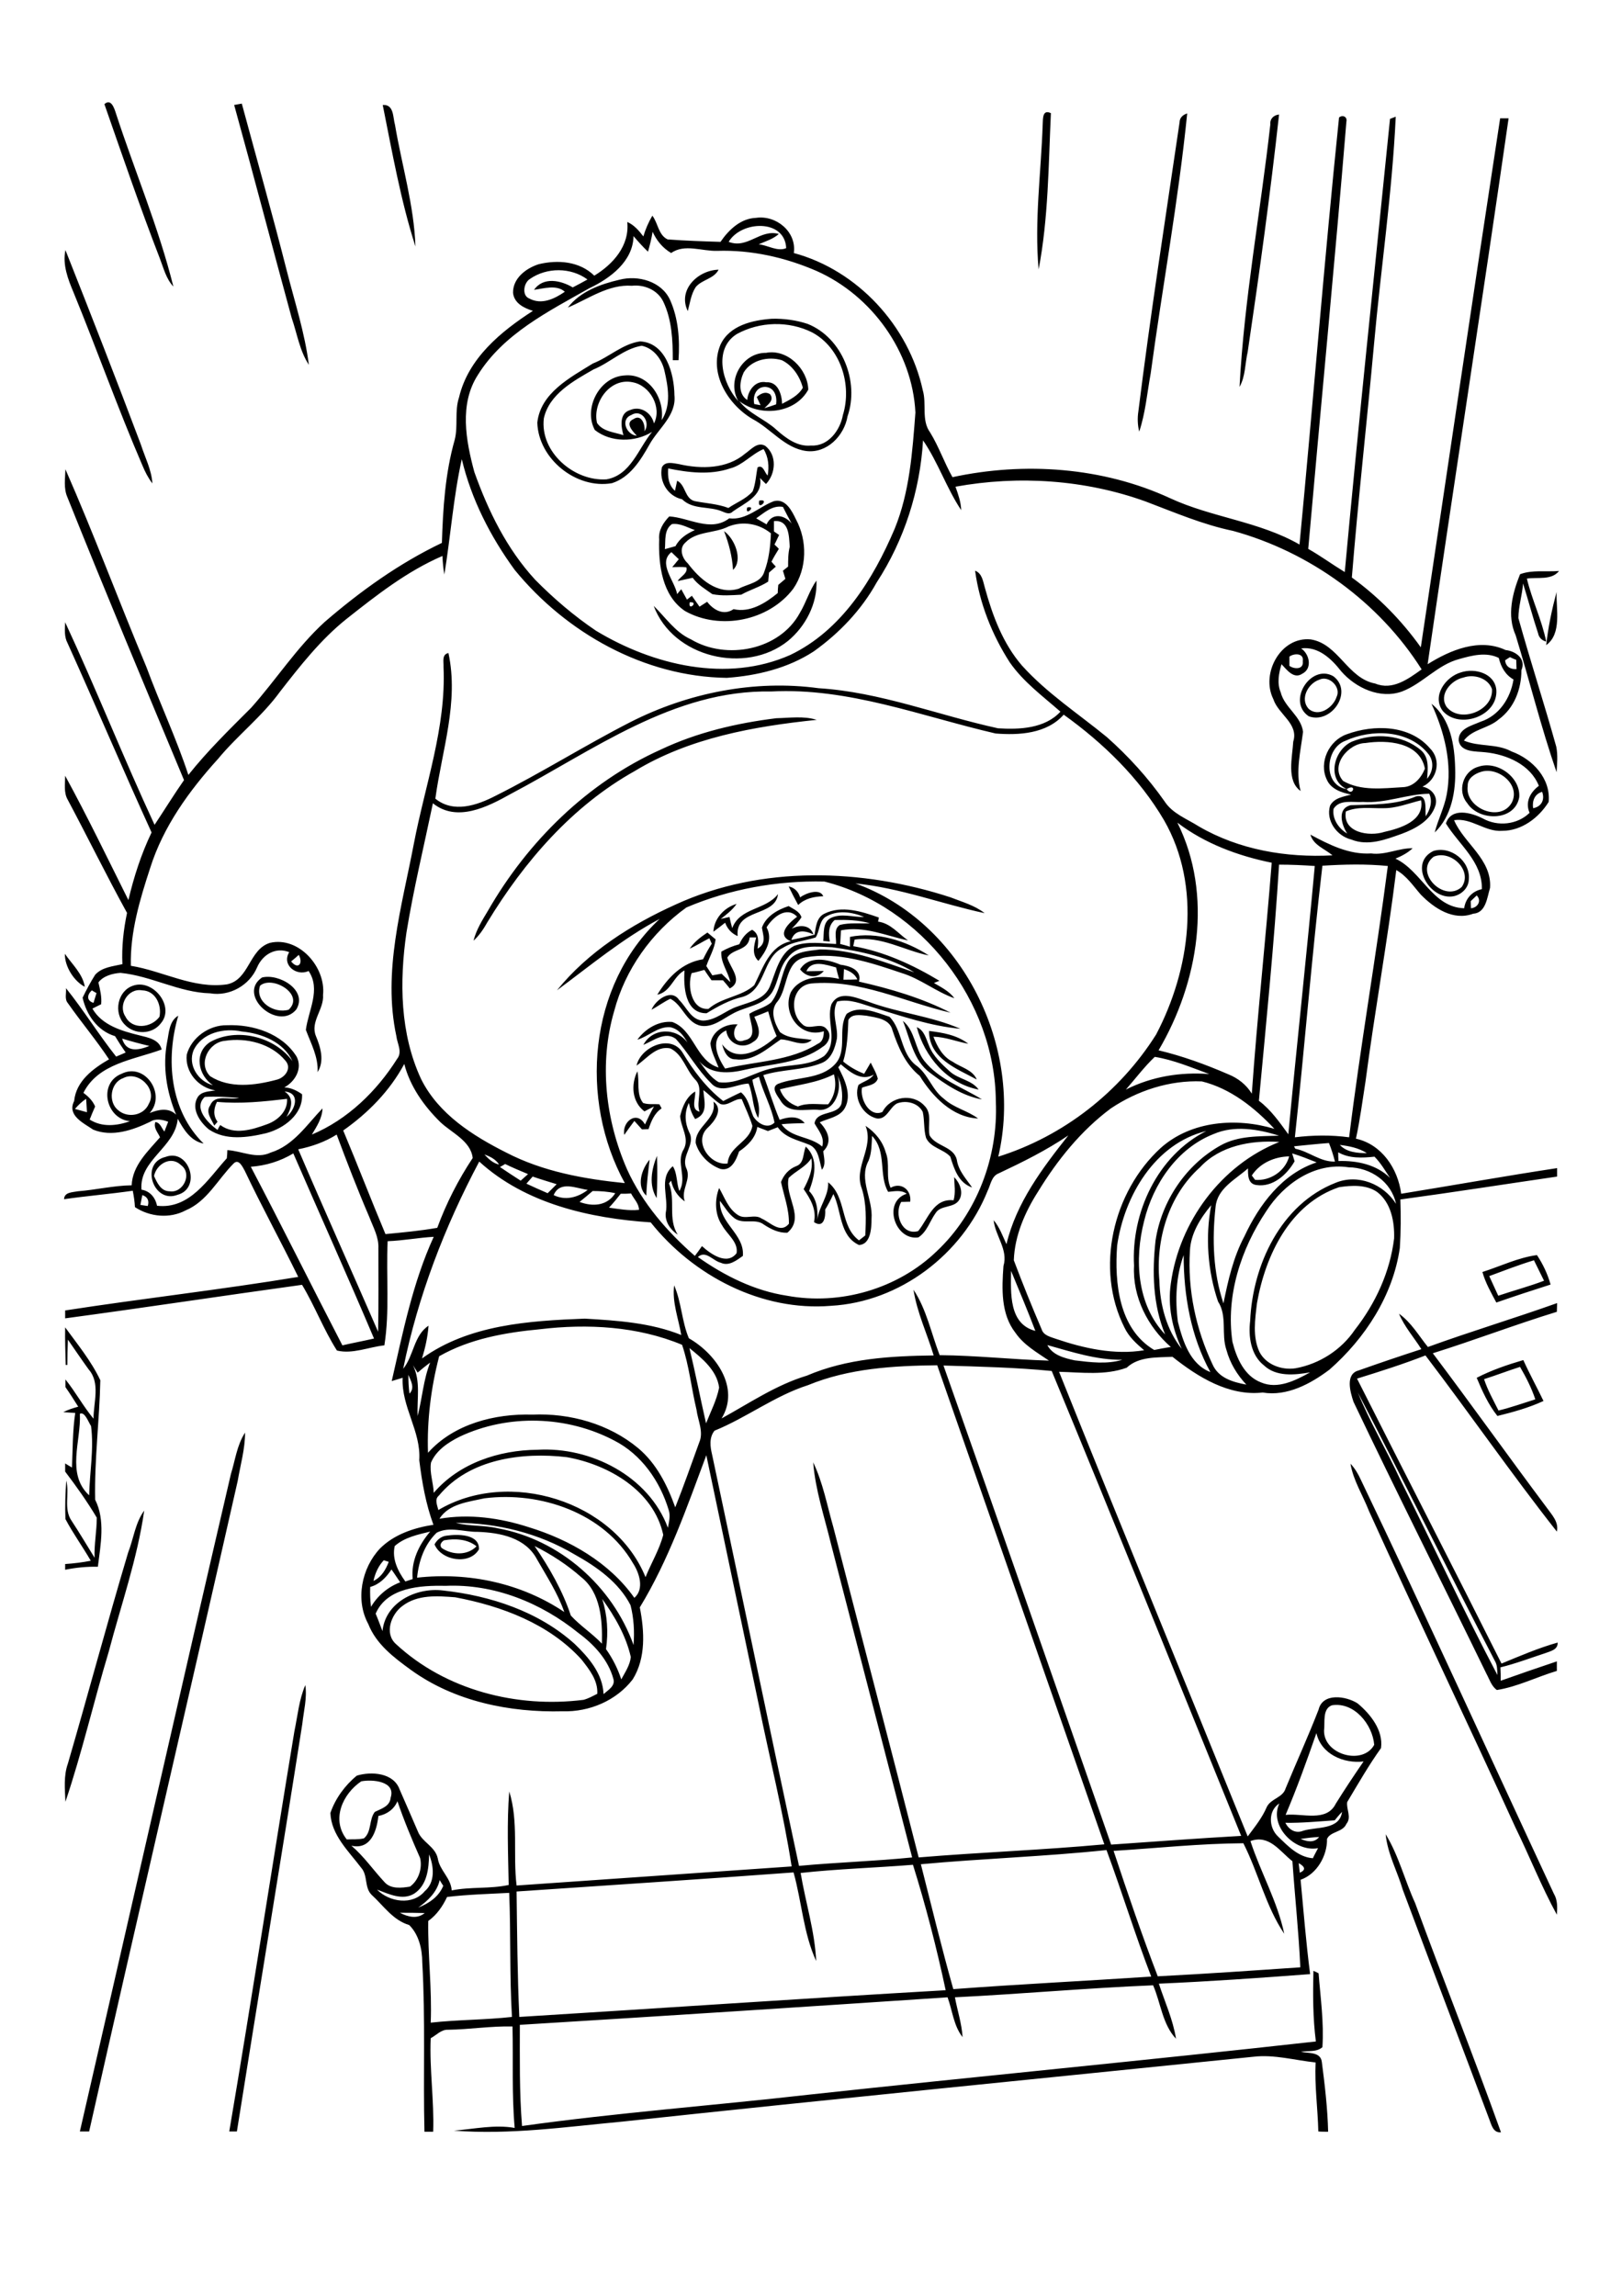 <?xml version="1.0" encoding="utf-8"?>
<!-- Generator: Adobe Illustrator 21.0.2, SVG Export Plug-In . SVG Version: 6.00 Build 0)  -->
<svg version="1.2" baseProfile="tiny" id="Layer_1" xmlns="http://www.w3.org/2000/svg" xmlns:xlink="http://www.w3.org/1999/xlink"
	 x="0px" y="0px" viewBox="0 0 595 842" overflow="scroll" xml:space="preserve">
<g>
	<path d="M508.3,672.7c4.8,7.8,7,16.9,10.8,25.2c10.3,28.1,21.4,55.9,31.5,84.1c-2.9,0.3-3.5-2.8-4.3-4.8
		c-10.5-28-21.2-56-31.7-84.1C512.6,686.3,509,679.9,508.3,672.7 M108,634.9c1.2-5.7,1.7-11.6,4-16.9c0.7,4.8-0.6,9.5-1.1,14.2
		c-7.8,49.8-16.1,99.6-24,149.5c-0.7,0-2.1,0-2.8,0C92.4,732.8,99.9,683.8,108,634.9 M162.9,564.9c-1,0.6-1.8,1.7-0.9,2.8
		c3.8,2.6,9.4,2.9,12.8-0.6C171.5,564.4,166.9,564.2,162.9,564.9 M163.8,563.2c4-0.6,12.1-0.7,11.9,5c-3.4,5.9-13.8,4.2-16.3-1.8
		C160.3,564.7,161.9,563.4,163.8,563.2 M47,569.4c2-5.1,2.6-10.9,5.9-15.4c-2.5,17.6-8.5,34.6-13,51.7c-5.5,18.3-9.8,37-15.9,55.1
		c-0.2-4.7-0.7-9.5,0.9-14C32.4,621.1,39.3,595.2,47,569.4 M495.4,536.8c1.6,1.7,2.8,3.7,3.8,5.9c24.1,50.3,47.2,101.2,70.8,151.8
		c1.4,2.3,1.3,5.1,1.1,7.7c-5.7-10.4-10-21.4-15.2-32c-17.7-38.8-36.1-77.2-53.7-116C499.9,548.3,496.4,542.9,495.4,536.8
		 M84.7,540.6c1.6-5.1,2.2-10.6,5.2-15.2c0,6-1.7,11.8-2.7,17.7c-18,79.6-36.6,159-54.5,238.6c-1.1,0-2.3,0-3.4,0
		C47.8,701.3,66,620.9,84.7,540.6 M544.4,505.8c1.3,4,3.4,7.7,5.3,11.5c4.6-1.1,9-2.7,13.5-4.1c-1.4-4.2-3.4-8.1-5.6-11.9
		C553.2,502.7,548.8,504.4,544.4,505.8 M541.7,505.3c5.4-2.8,11.3-4.8,17.1-6.5c2.3,5.1,5,10,7.4,15c-5.4,2.5-11.2,4.1-16.9,5.5
		C546,515.2,543.7,510.1,541.7,505.3 M29.3,518.5c0.5,10-5.1,22,3.4,29.9c0.2-8.5,1.8-17,0.7-25.4C32.4,521.5,31.1,517.6,29.3,518.5
		 M23.9,486.8c4.6,6.3,9.6,12.4,12.9,19.4c-0.3,14.6-2.2,29.2-1.9,43.8c3.8,7.5,2,16.5,1,24.6c-4-0.1-8.1,0.3-12,1.1
		c0-0.5,0-1.6,0-2.1c3.1-0.2,6.3-0.6,9.4-1.2c-3-5.2-6.5-10-9.3-15.3c-0.2-4.7,0-9.5,0.3-14.1c1.3,4.8-1.1,10.4,2,14.8
		c2.9,4.4,5.6,9,8.4,13.5c-0.2-4.9,0.8-9.8,0.8-14.7c-3.5-5.9-7.5-11.5-11.6-16.9c0-0.8,0-2.3,0-3c0.8,0.5,1.6,1,2.5,1.5
		c0.3-6.7,0.2-13.4,1.2-20c-1.5-0.1-2.9-0.2-4.4-0.3c1.8-0.9,3.6-1.5,5.5-2c-1.5-2.4-3.1-4.9-4.7-7.2c0-0.7,0-2.1,0-2.8
		c3.7,4.6,6.5,9.8,10.3,14.4c0-6,2.6-13.1-1.8-18.1c-2.6-3.6-5.1-7.3-7.6-10.9c-0.1,3.1-0.2,6.2-0.2,9.3l-0.6,0
		C24,495.9,23.8,491.4,23.9,486.8 M498.1,510.7c4.5,11,10.6,21.2,15.6,32c11.9,23.8,23.2,48,35.6,71.6c-0.1-1.8,0-3.6-0.9-5.1
		C531.4,576.5,515.1,543.4,498.1,510.7 M523.8,494c15.7-5.7,31.7-10.5,47.4-16.1c0,1.1-0.1,2.2-0.1,3.2
		c-15.3,4.7-30.2,10.4-45.5,15.2c14.1,18.7,27.7,37.8,41.7,56.5c1.9,2.7,4.6,5.3,3.8,8.9c-16.6-21.1-31.9-43.2-48.2-64.6
		c-8.2,3.2-16.7,5.9-25.1,8.5c17.6,34.9,35.5,69.6,53,104.5c6.8-2.8,13.5-5.7,20.6-7.7c0.1,2.6-2.5,3.1-4.3,3.8
		c-5.5,1.8-11,3.9-16.7,5.3c0.1,1.6,0.1,3.3,0.1,4.9c6.8-2.4,13.7-4.8,20.6-7.1c0,1.2,0,2.3,0,3.5c-7.4,2.2-14.4,5.8-22,7
		c-2-1.4-2.7-3.9-3.8-5.9c-16.2-33.3-32.9-66.4-48.8-99.8c-1.2-3.6-3.1-10.2,1.9-11.5c7.6-2.7,15.3-5.3,23-7.8
		c-2.7-4.3-6.2-8.2-8.2-13C517.7,485,520.4,489.8,523.8,494 M546.3,468c1.1,2.4,2.2,4.8,3.3,7.2c5.6-1.9,11.3-3.4,16.8-5.5
		c-1.2-2.5-2.5-5-3.7-7.5C557.1,463.9,551.7,466,546.3,468 M543.8,466.5c6.6-2.1,13.1-5.3,20-6.2c2.2,3.3,3.9,6.9,5,10.8
		c-6.6,2.1-13.3,4.3-19.9,6.6C547,474.1,544.9,470.5,543.8,466.5 M237.1,438.5c-3.8-3.5-1.7-9.8,1.2-13.2
		C237.8,429.6,237.2,434,237.1,438.5 M240.9,439.4c-3-4.7-1.9-10.6,0.1-15.5C241.2,429.1,241.1,434.3,240.9,439.4 M56.5,431.3
		c1.1,2.4,2.5,5.6,5.7,5.6c5,0.8,8.5-6.5,4.2-9.6C62.7,423.7,57.4,426.9,56.5,431.3 M60.7,424.3c8.7-3.3,13.4,11.5,4.4,13.9
		C56.3,441.6,51.2,426.6,60.7,424.3 M236.4,407.6c-4.6-3.5-5-9.8-2.6-14.7c0.9,3.8-0.5,8.3,2.1,11.6c1.9,0.7,4,0.3,6,0.5
		c0.2,0.4,0.6,1.1,0.8,1.5c-2.7,1.8-3.8,4.7-4.8,7.6c-0.6,0-1.8,0.1-2.4,0.1c-0.9-1-1.9-2.1-2.8-3.1c-1.3,1.7-2.5,3.4-3.7,5.1
		c-0.9-4.9,4.7-9.1,7.6-3.8c1-2.2,2.1-4.5,3.3-6.6C238.7,406.4,237.5,407,236.4,407.6 M340.8,378.1c5,0.6,10.3,1.5,14.4,4.7
		c-4.3-0.8-8.4-2.5-12.8-2.6c1.4,3.6,3.4,7.4,7.1,9.2c3,2.1,7.3,2.9,8.8,6.5C350.9,391.9,340.8,388.2,340.8,378.1 M336.3,376.7
		c2.8,1.2,3.4,4.3,4.5,6.8c1.5,3.9,4.7,6.8,7.8,9.6c3.1,2.7,7.9,3,10.4,6.5C347.5,397.4,339.2,387.6,336.3,376.7 M75.1,402.3
		c-4.3,4.1,1.2,9.6,4.7,12.1c0.2-0.5,0.7-1.4,1-1.8c5.2,3.8,11.7,1.7,17.2-0.3c3.9-1.4,7.6-4.8,7.3-9.3c-8.5,1-17.1,1.9-25.7,1.1
		c-1.2,2.4-1.5,5,0.2,7.3c-0.4,0.5-0.8,0.9-1.2,1.4c-1-2.3-3.3-4.9-1.5-7.4c1.7-4.3,7.1-1.8,10.6-2.8
		C83.4,402.4,79.2,402,75.1,402.3 M104.4,400.3c3.6,2.4,2.6,6,0.7,9.3C108.4,406.9,110.3,400.8,104.4,400.3 M82.6,381.7
		c-6.1,0.5-10.1,8.4-5.5,13c7.2,4.6,16.4,3.4,24.3,1.3c3.1-0.7,5.8-4.2,3.3-7C99.5,382.7,90.4,380.5,82.6,381.7 M71,385.2
		c-2.2,5.4,1.7,11.4,7.1,12.8c-5.4-3.6-7.1-11.8-1.1-15.8c9.7-5.5,23.8-2.1,30.3,7C104,382.1,96,379,88.7,378.3
		C82.2,376.9,74.1,378.7,71,385.2 M68.5,386.8c1.7-6.3,8.2-10.9,14.7-10.8c9.6-0.4,20.3,3,25.6,11.5c2.3,4.4-0.6,9.2-4.5,11.3
		c2.4,0.1,4.5,1.1,6.5,2.5c0.4,7.4-6.7,12.6-13.2,14.3c-6.8,1.6-14.8,2.8-21-1.4c-3.3-2.7-6.6-7.6-4.1-11.8c1.4-2.2,4.3-2.1,6.5-2.5
		C72.7,398.9,67.8,393.1,68.5,386.8 M331.2,374.4c4.5,3.6,4.4,10.2,7.8,14.6c5.4,6.9,14,9.7,21.2,14.2c-7.2-1.3-13.4-5.5-19.1-9.8
		C335,388.9,333.9,381,331.2,374.4 M46,372.8c2.5,5,9.5,4.2,12.5,0.1c0.9-4.4-1.5-9.6-6.4-9.7C47,362.3,43.2,368.6,46,372.8
		 M48.8,361.5c7.3-2.6,15.5,7.6,10.2,13.8c-3.2,4.2-9.7,4.2-13.2,0.5C41.5,371.5,43.1,363.4,48.8,361.5 M95.4,361.5
		c-2,5.9,5.2,10.4,10.5,8.8C111.9,364.7,99.9,357.6,95.4,361.5 M96.1,358.5c6.2-1.6,16.9,4.6,12.6,11.7
		C102,378.4,86.8,364.9,96.1,358.5 M23.8,349.8c2.6,3.8,6.6,7.4,7.3,12.1C27.2,359.9,23.7,354.5,23.8,349.8 M286.1,399.5
		c1.1,3.1,3.5,5.3,6.6,6.3c3.5-1.5,7.4-0.7,11.1-0.8c2.5-3.2,3.2-7.1,2.1-11C299.7,397.2,292.7,397.8,286.1,399.5 M309.6,355.4
		c-0.1,1.3-0.1,2.6-0.2,3.9c1.7,0,3.4,0,5.1-0.1C313.6,357.1,311.6,356.1,309.6,355.4 M281.2,340.1c2.4,4.4-0.2,8.8-3,12.3
		c-2.5-2.3-1.6-5.7-0.8-8.6c-0.6,0-1.8,0-2.4,0c-0.5,5-6.3,4-8.2,7.4c1,3.7,6.1,8.6,0.9,11.3c-0.8-1-1.6-2-2.5-3c-1.4,0-2.8,0-4.2,0
		c-0.9-1.3-1.8-2.5-2.6-3.8c-1.6,0.4-3.1,0.9-4.7,1.2c-1.6,4.7-0.1,13.6,6.2,13.1c4.9-4.3,12.1-4.4,16.8-8.7
		c3.2-6.3,5.5-14.4,13.4-16.1c-5.6-2.3-0.5-6.9,2.3-9C288.5,332.1,283.4,336.5,281.2,340.1 M279.5,340.2c1.5-4.2,5.8-6.6,9.8-7.9
		c1.7,1.1,4,1.9,4.7,4.1c-1,1.6-2.3,2.9-3.6,4.2c2.9-1.5,6.8-1.5,8,2.1c-3.1-1.5-6.8-2-8.1,2c2.9-0.6,5.7-1.2,8.5-1.9
		c0.5-2.8,0.7-6.3,3.6-7.7c6.4-3.2,13.7-0.8,20,1.4c-0.1,0.4-0.2,1.2-0.3,1.5c4.6,0.6,7.4,4.4,11,6.9c-8.1-1.7-16.1-5.4-24.6-3.7
		c-0.1,1.7-0.2,3.3-0.3,5c1.2,0.3,2.4,0.6,3.6,1c0-1.2,0-2.4,0-3.6c9.8-2,20.6,1.4,28.9,6.8c-9-1.8-17.5-7.2-27.2-5.8
		c-0.2,0.8-0.3,1.6-0.5,2.4c11.3,2,21.8,6.8,31.6,12.7c-0.5,0.2-1.5,0.6-2,0.8c2.7,1.6,5.6,3,7.5,5.6c-6.8-2.4-12.5-7.2-19.5-9.3
		c-11.2-3.8-23.2-7.8-35.1-5.7c-7.7,1.3-6.3,11.2-10.3,16.2c-2.9,3.3-1.1,7.9,0.9,11.2c3.3,2.6,7.8,2.2,11.7,2.9
		c-3.3,2.9-7.6-0.2-11.4-0.2c-5,3.4-10.1,8.2-16.6,7.3c-3,0.1-4.3-3.1-4.9-5.5c5.5,7.5,14.7,1.8,20-3c-1.3-2.9-2.3-6-3.1-9.1
		c-1.7,0.7-3.4,1.4-5.1,2c1.3,2.9,3.2,7.2-0.4,9.2c-3.9,3-9.3,0.7-9.9-4.2c-6.3,2.9-3.3,9.7-0.4,14c11.3-2.7,23.8-2.7,34-9.1
		c1.9-0.8,2.2-2.8,2.2-4.6c-8.6,2.8-15.4-6.6-12.1-14.3c3.4-6,11.7-6.3,17.7-4.9c-0.4-1.4-0.8-2.8-1.1-4.2c-3.5-0.9-9-3-10.9,1.4
		c2.1,0,4.3-0.1,6.4-0.1c-2.5,3-6.5,2.3-8.7-0.6c3.2-5.2,10.1-3.7,14.8-1.7c3.3,0.4,8,1.9,6.8,6.2c11.5,2.6,23.1,6,33.6,11.4
		c-16.9-3.9-33.4-12.4-51.2-10.7c-7.2,0.9-8,10.8-3.2,14.9c2.4,2.6,6.8-1.1,9,1.9c2,2,0.6,5.2-1.5,6.4c-8.2,6.1-18.8,6.2-28.4,8.4
		c-5.8,1.4-12.6,1.9-16.9-3.1c2.1,2.8,4.1,6,7.2,7.7c7.1,0.9,13-3.8,19.6-5.1c6.3-1.5,13.5-0.7,19-4.5c5.5-5.2,0.6-12.9,2.7-19
		c2.9-5.4,9.2-2.3,13.6-0.9c11,4.1,22.9,5.2,33.7,9.9c-10.9-1-21.4-4.6-31.9-7.8c-4.3-1.3-8.7-3.3-13.3-2.2c-2.3,4.4,0.4,9-0.1,13.6
		c-0.7,3.5-2,7.6-5.7,9c-6.8,2.7-14.4,2.2-21.3,4.4c2.1,5.4,3.7,11,6,16.4c3.1-1.1,6.8-1.7,9.2,1.2c-2.8,0.1-5.7,0.1-8.5,0.4
		c3.4,5.1,10.5,4.3,14.9,8.2c1-3.4-1.3-5.8-2.8-8.5c0.7-4.9,8.5-2.7,9.9-7.3c0.6-3.5,0-7.1-1.5-10.3c1.9,5.1-0.9,13.5-7.3,12.6
		c-4.7-0.3-10.7,1.6-13.6-3.4c-1.1-1.7-3.7-4.8-0.9-6.1c6.8-2.7,15.6-1.5,20.9-7.2c4.8-5.1,0.8-12.9,4.3-18.5
		c4.7-3.3,10.8-0.5,15.7,1.1c4.8,4.9,4,13.2,9.6,17.7c4.6,3.2,5.9,9.1,10.4,12.4c3.6,3.3,8.6,4.3,12.5,7.2
		c-9.4-0.4-16.7-8-21.4-15.6c-5.3-4.3-7.9-10.5-10-16.7c-1-4.3-6-4.7-9.6-5.4c-2.2-0.2-5.4-0.8-6.6,1.6c-0.2,5.1-0.4,10.3-1.9,15.2
		c2.3,1.9,4.9,3.4,7.7,4.5c0.8-1.4,1.6-2.7,2.4-4.1c0.9,1.9,2.1,3.8,2.6,5.9c-0.8,2.4-3.8,2.5-5.8,3.3c-0.8,4.2,2.8,11,7.5,8.9
		c2.9-5.7,11.1-7,15.4-2.3c3,2.9,1.1,7.3,1.9,10.9c2.3,4.1,8.9,4,10,9c0.6,4,3.4,6.9,5.6,10.1c-5-1.7-6.6-6.8-8-11.3
		c-2.5-2.8-7.2-3.2-8.9-6.9c-0.9-3.1-0.5-6.3-1.2-9.5c-1.7-3.4-6.2-4.4-9.5-3.1c-2.7,1.5-3.7,5.9-7.3,5.5c-5.2-1.2-8.6-7.3-6.8-12.3
		c1.8-1.3,4.3-1.8,5.6-3.8c-4.5,2.6-8.7-0.9-12.1-3.8c-0.3,0.4-0.6,0.8-0.9,1.1c2.3,4.4,5.1,10.1,2.4,15c-1.9,3.3-6,3.7-9.2,5.2
		c3,3.1,4.8,7.2,1.3,10.6c0.2,2.3,1.1,4.8-0.5,6.8c-1-3.2-1.1-7.7-4.7-9.2c-4.1-1.7-8.8-2.5-11.5-6.4c-1.2,0.5-2.4,0.9-3.6,1.4
		c-1.3-0.5-2.6-1-3.9-1.5c-0.6,4-3.5,6.8-6.7,9c-1,3-2.8,7.3-6.8,6.4c-4.2-1.5-7.9-5.2-9.1-9.5c-0.3-6.2,7.9-8.6,6.5-15.2
		c3.9,2.8,0.3,7.4-2.2,9.7c-5.2,5,1,13.9,7.4,13c0.5-6.4,8.1-7.8,9.1-13.8c-1-3.3-2.6-6.6-3.9-9.8c-2.6-0.4-5,2.7-7.8,1.8
		c-2.3-1.4-4.1-3.5-6.3-5.1c0.3,4,1.9,8.7-3,10.6c-1.2-1.8-1.9-3.8-2.3-5.9c-1.7,3.4-1.5,7.3,0.1,10.7c2.5,4.5-3,8.5-1.1,13.1
		c2.1,4.2-2.1,8-0.5,12.3c-2.6-1.8-4.4-4.5-5-7.6c-0.2,0.2-0.6,0.7-0.8,1c2.5,6.2-0.5,12.9,3.2,18.8c-2.6-1.7-4.7-4.7-4.4-7.9
		c1.2-5.8-2.7-12.7,2.6-17.2c1.7,2.6,1.3,6.2,2.4,9.1c3-5-1.4-10.5,1.6-15.3c2.2-4.1-1.1-8.1-1.3-12.2c0.8-3.4,2.3-7.1,5.5-9
		c0.3,2.4-1.8,6.6,1.6,7.4c-1.4-4,1.7-8.7-1.7-11.9c-3.3-3.5-4.4-9.1-9-11.3c-5.1-1.1-8.6,3.7-12.4,6.3c1.5-6.8,12.4-11.7,16.8-4.9
		c4,6.7,8.8,13.1,15,17.9c2.2-1.1,4.3-2.2,6.5-3.2c2.7,2.2,3.2,5.7,4.5,8.8c1.5,2.5,5.2,4.9,7.8,2.3c-1.1-5.8-4.2-11.1-5.7-16.8
		c-0.8,0.3-1.6,0.7-2.4,1.1c0.7,4.7,3.4,9.2,2.1,14c-2.1-3.8-1.8-8.6-3.5-12.6c-4.5,0.1-10.2,4-13.8-0.2c-5-4.9-8.3-11.1-12.9-16.2
		c-3.8-2.9-8.3,0.7-11.9,2.2c3.3-6.3,12.1-6.5,16.2-0.8c-1.4-2.6-3.4-5.2-6.5-5.7c-4.5-0.2-7.8,3.4-11.9,4.6c2.9-4,7.8-7,12.8-6.5
		c8,2.9,8.7,14.3,17,16.7c-1.1-2.9-2.7-5.7-3-8.8c0.7-4.6,5.6-7.4,10-7c-2.4,2.3-1.5,7.5,2.5,5.8c5-0.9,2-6.4,1.8-9.7
		c2.5-1.6,5.7-2.2,8-4.2c3.4-4.3,3.5-10.1,6.1-14.8c2.4-4,7.7-4,11.8-4.6c12.1,0,23.4,4.6,34.6,8.4c-9-5.5-19.7-7.8-30.1-9.2
		c-5.5-0.2-12.4-1.3-16.2,3.7c-3.4,3.6-3.4,8.9-6,13c-3.3,4.8-9.7,5-14.4,7.7c-3.6,1.9-7.2,5.1-11.6,4.4c-5.4-1.1-6.7-7.7-11.2-9.9
		c-2.4,1.1-4.6,2.8-6.9,4c1.4-3.5,7.2-7.9,10.1-3.6c2.8,2.7,4.4,7.4,8.8,7.6c4.8-0.1,8.3-3.8,12.7-5.2c4.3-1.6,9.8-2.5,11.8-7.3
		c2.2-5.3,3.4-12,8.9-14.9c4.9-1.8,10.3-0.9,15.4-0.7c0.1-2.3-1-5.5,1.4-7c3.6-0.9,7.3-0.4,11-0.6c-4.2-1.2-8.6-1.3-12.9-1.2
		c-2.4,2-2.3,5.1-1.8,7.9c-0.8-0.1-1.6-0.1-2.4-0.2c0.3-2.9-0.3-6.8,2.7-8.4c3.8-1.9,8.2-0.3,12.3-0.4c-4.5-1.9-10-2.7-14.4,0.1
		c-2.2,1.8-1.9,5.1-3.4,7.4c-4,1.3-8.4,1.5-12,3.8c-7.7,3.6-6.1,15.4-14.8,18c-4.8,1.1-9.1,3.5-13.2,6c-8,0.1-8.5-9.9-8.1-15.7
		c-4.1,2.1-5,7.9-10,8.9c3.9-6.3,9.1-11.8,16.8-13c1-2,2-3.9,3.2-5.7c-0.2-0.5-0.7-1.5-0.9-2c-2.4,1.2-4.7,2.7-7.2,3.8
		c1.7-2.5,4.1-4.3,6.5-5.9c1,0.8,2,1.7,3,2.5c-0.4,3.5-2.3,6.5-3.4,9.8c0.7,1.1,1.5,2.3,2.2,3.4c1.1-0.2,2.2-0.4,3.4-0.6
		c1.1,1,2.1,2.1,3.2,3.1c-0.8-3.9-3.6-7.1-3.3-11.2c2.1-1.2,4.3-2.1,6.6-2.7c1-2.3,2.5-4.2,4.7-5.3c2.7,1.5,2.3,4.3,2,6.9
		C281.3,346,279.9,343,279.5,340.2 M268.6,340.4c2.8-7.6,12.3-6.6,16.8-12.5c-1,8.5-15.8,5.1-14.8,15.4c-2.2-0.9-3.8-2.7-4.6-4.9
		c-1.4,1.1-2.9,2.3-4.3,3.3c0.2-4.8,4-8.9,8.5-10.2c-1.5,2.2-3.7,3.9-5.8,5.5c1.1-0.2,2.2-0.5,3.2-0.7
		C267.9,337.7,268.2,339,268.6,340.4 M289.3,325.1c2.1,0.4,3.6,1.9,4.2,4c2.2-1.6,7.3-3.4,8.5-0.4c-3.4,0.1-6.7,0.8-9.2,3.2
		C291.6,329.7,290.4,327.4,289.3,325.1 M525.9,314.2c-7.4,5.7,3.8,17,10.3,11.1C540.4,319.3,532.2,311.5,525.9,314.2 M525.8,312.1
		c6.4-2,13.7,3.8,13,10.5c-0.1,3.1-2.7,5.5-5.6,6.1C524.6,330.3,516.4,316.7,525.8,312.1 M543.2,283.1c-2.3,0.7-4.9,2.4-4.8,5.1
		c-1.2,8.1,12,13.7,16.2,6.1C557.9,287.7,549.4,281,543.2,283.1 M542.3,281.2c6.9-2.4,15.6,3.9,15,11.2c-1.6,8.9-14.8,8.9-19.1,2.1
		C534.5,290.2,536.6,282.8,542.3,281.2 M507.3,296.4c-4.5,0.1-9.3-0.7-13.6,1.2c-1.3,7.8,8.6,9.3,14.1,7.5c5.8-1.3,14.8-4,13.5-11.6
		C516.7,294.6,512.2,296.5,507.3,296.4 M500,294.1c-3.6,0.3-8.5-1.1-10.8,2.5c-0.6,3.7,1.9,7.3,5,9.1c-2.1-3.2-3.8-9.2,1.3-10.4
		c8.1-0.3,16.3,0,23.9-3.2c4.4-1.1,3.3,4.6,3.6,7.3c1.6-2.5,2.6-5.4,1.3-8.3C516.1,291.2,508.3,294.7,500,294.1 M494,289.4
		C496.2,292.5,498,287,494,289.4 M500.9,272.5c-6.3,0.1-13.2,8.3-8.2,13.9c6.5,3.8,14.6,2.7,21.8,2.3c4-0.1,6.8-3.3,8.2-6.8
		C520.8,272.1,508.8,271.3,500.9,272.5 M493.5,271.7c-7.4,2.7-8.3,16.3,0.5,17.7c-7.5-3.6-4.7-14.4,1.9-17.4
		c8.1-3.3,18.5-2.7,25.3,3.1c3.1,2.6,2.6,6.9,2.3,10.5c2.3-2.7,2.7-6.6,0.2-9.4C516.6,267.6,503.1,267.3,493.5,271.7 M494,269.3
		c10-3.7,23.2-3.5,30.6,5.2c4.3,4.3,2.6,11.5-2.8,14c3.2,0.6,5.7,3.4,4.8,6.8c-1.7,5.6-7.3,8.6-12.4,10.5
		c-5.9,2.1-12.3,4.6-18.5,2.1c-5.3-1.3-9.4-6.9-7.8-12.4c1.5-2.9,4.9-3.3,7.7-4.1c-3.5-0.7-7.4-2-8.9-5.5
		C483.7,279.6,487.5,271.6,494,269.3 M242.4,274.9c13.3-6.3,27.8-9.7,42.4-11.5c4.9-0.1,10-0.9,14.8,0.6
		c-23.1,2.4-46.7,6.6-66.8,18.8c-22.9,12.8-40.5,33.2-54,55.4c-1.4,2.5-3,4.9-5.1,6.8c1-4,3.2-7.5,5.3-11
		C193.6,308.6,215.5,287,242.4,274.9 M525.1,258.1c7,5.5,8.5,15.3,8.7,23.7c0.3,8.3-1.3,17.6-7.5,23.5c1.2-4.7,3.5-9.1,4.4-13.9
		C532.8,280.1,529.9,268.5,525.1,258.1 M483.9,249.3c-4.1,1.4-7.1,7-3.9,10.6c3.6,3.3,9-0.3,10.3-4.3
		C492.1,252,487.5,247.5,483.9,249.3 M480.1,262.7c-8.2-5.5,0.8-19.4,9-14.7C496.6,253.6,488.4,265.7,480.1,262.7 M536.8,248.5
		c-4.5,0.9-9.2,6.3-6.1,10.8c5,6.1,17.2,1.3,16.6-6.6C545.9,248.7,540.7,247.1,536.8,248.5 M535.9,246.6c5.1-1.7,12.4,0.3,13,6.4
		c0.7,9.6-13.5,14.6-19.6,7.8C525.1,255.3,530.3,248.2,535.9,246.6 M567.2,236.6c0.7-6.6,2.1-13.1,3.8-19.5
		C570.8,223.4,573,232.4,567.2,236.6 M293.4,224.8c2.3-3.8,3.5-8.2,6.1-11.9c0.4,8.4-4,16.9-10.5,22.2c-15.5,12.4-42.2,6-49.2-12.9
		c4.4,4.3,7.9,9.7,13.7,12.3C266.4,242.2,286,238.5,293.4,224.8 M557.6,210.6c4.5-1.7,9.6-0.8,14.3-1.2c-2.7,3.5-7.9,2.2-11.8,2.8
		c1.9,7.9,5.5,15.2,7.1,23.1c-1.6-0.4-2.7-1.5-3-3.1c-2-6-3.6-12.2-5.5-18.2c-0.3,4.3-1.7,8.4-1.7,12.7c4.4,15.8,9.5,31.4,13.9,47.2
		c0.6,3.1,0.3,6.2,0.1,9.3c-5.7-16.5-9.9-33.5-15-50.2C552.7,225.7,554.8,217.6,557.6,210.6 M265.6,194.8c3.9,2.7,7.1,10.6,3.3,14.2
		C268.6,204.1,267.4,199.4,265.6,194.8 M274.1,186.1C277.8,185.3,273.1,189.7,274.1,186.1 M253,220.9
		C252.3,224.5,256.6,220.5,253,220.9 M243.9,201.4c1.3-0.4,2.6-0.7,3.9-1.1c1.5-2.9,4.2-4.6,7.1-5.9c-2.7-0.9-5.4-2.6-8.4-2.2
		C243.5,194.3,244.2,198.3,243.9,201.4 M283.9,191.1c0,1.2,0,2.5,0,3.8c0.5,0.3,1.4,1,1.9,1.3c-0.6,1.2-1.1,2.4-1.7,3.5
		c0.5,0.5,1.1,1,1.6,1.6c-1,1.6-1.9,3.1-2.7,4.7c0.4,0.5,1.2,1.4,1.6,1.8c-0.8,0.7-1.7,1.5-2.5,2.2c-0.1,1.1-0.2,2.2-0.3,3.3
		c-3.1,2-6.7,3-9.9,4.8c-3.5,0.2-7.1,0.5-10.6-0.2c-2.5-1.8-5.3-3.4-7.2-6c-1.8,0.4-3.7,0.8-5.5,1.2c1-1.7,3.8-2.8,3.2-5
		c-1.7-0.3-3.5-0.1-5.2-0.1c0.8-1,1.6-1.9,2.4-2.9c-0.9-0.9-1.8-1.7-2.7-2.6c-5.1,4,1.2,10.5,2.1,15.4c0.4-0.5,1.1-1.4,1.5-1.8
		c0.7,1.3,1.4,2.5,2.1,3.8c0.4-0.3,1.3-1,1.8-1.4c0.9,1.3,1.9,2.7,2.8,4c0.9-0.6,1.9-1.2,2.8-1.8c2.3,3,6.1,5.2,9.7,2.7
		c6,1.4,11.7-2.2,16.2-5.9c0-1,0.1-2,0.2-3c0.9-0.7,1.7-1.5,2.6-2.2c-0.3-1-0.6-2-0.9-3c0.5-0.4,1.4-1.1,1.9-1.5
		c0-2.4,0-4.9,0.6-7.3C289.4,196.5,289.5,190.6,283.9,191.1 M267.2,193.1c-5.1,2.6-11.7,1.6-15.8,5.9c-2.4,2.1-1.2,5.7,0.9,7.6
		c4.3,5.7,10.9,11.7,18.7,9.3c3.3-1.8,8.2-2.1,9.4-6.3c1.7-4.5,2.2-9.3,2.4-14C278.4,192,272.5,191,267.2,193.1 M277.4,190.1
		c1.3,0.7,2.5,1.5,3.8,2.2c2-4.3,6.5-3.6,9.2-0.3c-1.1-2-2.2-4.1-3.2-6.1C283.3,185.2,280.3,188.1,277.4,190.1 M267.5,190.1
		c6.3,0.8,11-4.3,16.4-6.3c4.3-1.1,6.6,3.6,8.1,6.7c4.2,7.8,4.1,18-1,25.4c-8.9,11.8-26.9,15.4-39.7,8.2c-8.4-5.6-9.8-16.9-9.5-26.3
		c-0.3-3.3,1.5-6.1,3.7-8.4C252.7,189.8,260.7,195.3,267.5,190.1 M278.5,183.6C282.8,182.7,277.6,187.8,278.5,183.6 M267.8,171.8
		c-7.4,2.5-15.3,1.5-22.7,0c-0.2,3,0.1,6.1,2.5,8.2c0.2-0.9,0.6-2.8,0.8-3.7c3.2,1.6,2.7,6.6,6.5,7.5c4.1,0.8,8.4,1,12.3,2.5
		c2.9-2,6.5-3.3,8.9-6.1c1.1-2.8,1.2-5.9,1.8-8.8c2.1-1.1,2.5,1.9,3.7,3c0.6-3.3,0.3-6.8-1.5-9.7
		C275.6,166.6,272.5,170.6,267.8,171.8 M273.3,166.4c2.2-1.5,4.5-4.5,7.4-2.9c4.4,3.4,3.9,10.2,0.3,14c-0.8-0.7-1.5-1.5-2.2-2.2
		c1.2,6.6-5.7,9.2-10,12.3c-1.1,1.2-2.6,0.5-3.8,0c-4.8-2.1-10.7-0.5-14.8-4.5c-5.2-1.1-8.5-6.5-7.4-11.7c1.2-2.4,4.2-1.5,6.2-1.2
		C257.2,172.1,266.7,172,273.3,166.4 M231.6,152.2c-4.2,1.6-1.8,7.3,2,7.6c-1.5-1.6-4.5-4.7-1.2-6.1c2.9-2,4.4,2.1,4,4.5
		C238.8,154.9,235.4,149.8,231.6,152.2 M219,155.1c2.1,3.2,6.4,3.4,9.7,4.5c-0.9-3.1-1.6-8,2.4-9.2c3.9-1.7,7.9,1,8.8,4.9
		c3-5.9-1.4-13.9-7.8-15.1C223.8,138.4,217.3,147.6,219,155.1 M217.7,135.5c-7.3,4.2-16.2,9-18.2,17.9c-1.5,12.4,11.1,23.2,23,22.4
		c8.9-1.6,11.6-11.2,16.7-17.4c-6.3,3.9-15.2,3.9-21-0.7c-4.3-7.9,1.7-19.5,10.9-20c8.8-0.9,14.8,8.3,13.6,16.4
		c3.6-5.4,2.4-12.3,1-18.3c-1-4.2-4-8.1-8.3-9C228.8,127.9,223.8,133,217.7,135.5 M234.8,125.2c9.5,0.5,12.5,11.9,12.6,19.7
		c0.8,7.5-5.9,12.2-9.2,18.2c-3.2,5.7-7.1,12-13.7,14.1c-13.1,2.3-27-8.9-27.4-22.2c1.2-10.9,12-16.5,20.4-21.7
		C223.4,131,228.4,126.1,234.8,125.2 M276.7,148.2c0.6,0.1,1.7,0.3,2.3,0.4c-0.5-1-0.9-2-1.4-3c1.4-1.2,3.1-2.2,4.9-1
		c1.6,2.1-0.7,3.7-2.1,5.1c1.4-0.4,2.9-0.9,4.3-1.4c0.4-2.8-0.5-6.1-3.8-6.4C277.4,141.7,276,145.3,276.7,148.2 M272.8,136.6
		c-1.5,3.3-2.1,7.8,1.3,10.1c0.3-3.5,3-7.3,7-6.5c4.3-0.3,5.7,4.5,5.8,7.9c2.8-1.5,6-3,7.6-5.9c-1.1-4.2-3.8-8.2-7.7-10.1
		C281.8,130.6,275.6,132,272.8,136.6 M270.3,122.5c-8.8,5.5-5.3,18.3,0.6,24.7c-4.5-7.5,1.4-17.9,10.1-17.8
		c7.9-1.5,15.3,6,15.5,13.5c-4.8,8.8-17.7,10.1-25.3,4.2c3.6,4.7,9.4,6.6,13.6,10.5c3.5,3.1,7.7,6.3,12.7,5.8
		c6.3,0.4,10.7-5.6,11.7-11.2c3.4-11-0.8-24.7-11.3-30.3C289.3,117.6,278.7,117.9,270.3,122.5 M283.2,116.9
		c4.4-0.1,8.9,0.5,13.1,1.9c12.7,5.1,19,21.2,14.6,33.9c-1.2,7.1-7.6,13.7-15.2,12.7c-7.9-1.1-12.8-8.1-19.6-11.7
		c-9.1-5.3-16.2-16.9-11.8-27.3C267.6,119.3,276.1,117.4,283.2,116.9 M227.2,102.6c6.9-1.8,15.5,0.6,18.6,7.4
		c3.1,6.9,3.6,14.7,3.1,22.1c-0.5,0-1.6,0-2.1,0c0-7.3-0.3-14.8-3.5-21.5c-2.1-4.3-7-6.3-11.5-5.8c-8.6-0.6-15.9,4.8-23.5,8
		C212.8,106.9,220.3,104.2,227.2,102.6 M252.3,114.1c-3.8-7.8,3.7-15,11.3-15.2c-1.7,3.4-6.1,3.6-8.4,6.4
		C253.5,107.9,253.1,111.1,252.3,114.1 M24,91.7c9.4,23.7,18.7,47.5,27.7,71.4c1.5,4.7,3.9,9.2,4.2,14.2c-1.6-2.1-2.7-4.3-3.7-6.7
		c-9-20.9-16.6-42.3-25.2-63.3C24.9,102.3,22.9,97.1,24,91.7 M146.7,701.5c2.9,1.5,6.3,2.4,9.1,0.1
		C152.7,701.5,149.7,701.5,146.7,701.5 M164,695.7c-1.6,3.4-3.8,6.6-6.9,8.8c-0.2,12.4,1.4,24.8,0.9,37.3c9.9-1.1,19.9-1,29.8-2.1
		c-0.9-15.2-0.4-30.3-1-45.5C179.2,694.6,171.6,694.8,164,695.7 M161.3,689.5c-1,4.4-4.3,7.6-7.9,10.1c3.9-1.5,7.6-4,9.2-8
		C162.1,690.9,161.7,690.2,161.3,689.5 M293.7,686.9c1.8,10.8,5.2,21.4,5.7,32.3c-4.7-10.2-5.3-21.8-8.3-32.5
		c-33.8,2.5-67.7,4.7-101.6,7c0.2,15.3,0.3,30.7,1,46c52.1-3.2,104.2-6.8,156.4-9.8c-3.3-15.5-7.3-31-12-46
		C321.2,685,307.4,685.4,293.7,686.9 M476.4,683.3c0.1,1.2,0.3,2.3,0.4,3.5C479.4,685.7,478.4,684.4,476.4,683.3 M157.4,680.1
		c-0.1,5.2-0.7,11.3-5.5,14.4c-4.3,2.6-9.3,0.1-13.6-1.5c4.5,4.6,13.1,5.9,17.5,0.6C159.7,690.3,159.2,684.5,157.4,680.1
		 M337.8,683.7c3.9,15.3,7.6,30.6,11.9,45.8c24.2-1.8,48.4-3,72.6-4.6c-5.9-15.3-10.7-31-16.4-46.4
		C383.2,680.9,360.4,681.6,337.8,683.7 M458.7,675.2c3.7,11.4,9.9,22.1,12.4,34c-6.8-10.1-9.5-22.4-15-33.2
		c-15.9,0.1-31.7,1.8-47.6,2.8c5.1,15.4,10.4,30.9,16.2,46c17.4-0.9,34.9-2.1,52.3-3.3c-0.6-13-2-25.9-2.9-38.9
		C469.4,678.9,465.6,672.7,458.7,675.2 M477.1,674.4c2.3,1,5,1.6,6.8-0.7C481.6,673.8,479.3,674.1,477.1,674.4 M489.6,667.6
		c-6,0.4-12,1-18.1,0.9c1.3,2.5,3.7,4.1,6.6,2.9c4.9-1.5,13.3-0.2,14.2-6.9C491.4,665.4,490.5,666.5,489.6,667.6 M468.8,673.5
		c3.6,3.5,7.5,7.6,12.8,8c0.6-1.3,1.3-2.5,1.9-3.7c-8.4,1.6-18.1-8.1-14.2-16.4C465.1,664.1,465.4,670.3,468.8,673.5 M138.8,666
		c-0.6,5.5-2.8,12.5-9.9,10.9c4.6,3.9,8,8.9,12.1,13.3c2.3,2.7,6.3,2.2,9.4,1.7c3.2-2.3,4.6-6.8,3.7-10.5c-3-6.8-5.9-13.7-8.3-20.8
		C144.5,663.6,141.9,665.4,138.8,666 M127.2,674.6c2.1-0.1,4.3,0.1,6.3-0.4c2.9-2.4,1.8-6.9,4-9.7c2.4-1.2,5.5-2,5.8-5.2
		c2-6.1-6.8-6.8-10.8-6C125.7,657.9,121.4,667.3,127.2,674.6 M471.6,665.6c6.1-0.7,15,2.8,18.4-4.1c3.3-5.3,6.7-10.4,10.2-15.5
		c-7.3,0.9-15.6-2.7-17.3-10.4C479.4,645.7,475.8,655.7,471.6,665.6 M488.6,625.4c-3.6,1.3-2.5,6.3-2.9,9.3
		c-0.1,8.9,14.3,12.8,18.4,5.2C503.5,632.5,496.8,624.1,488.6,625.4 M220.9,586.4c1.9,5.9,2.3,12.2,1.4,18.4
		c2.4,3.4,4.3,7.1,5.6,11.1c1.4-2.6,3.2-5.2,3.5-8.2C229.6,599.8,225.5,592.8,220.9,586.4 M147.6,589c-4.1,3-6.7,10-2.4,13.9
		c18.3,17,44.5,23.6,68.9,20.5c1.8-0.5,3.4-1.4,5-2.2c0.3-4.9-2.9-8.9-5.8-12.6c-11.9-13.1-29.3-19.6-46.3-22.8
		C160.5,585.3,153.2,584.7,147.6,589 M137.8,591.8c0.9,2.1,1.7,4.3,2.5,6.4c1.1-10.6,12.4-16.1,22.2-14.9
		c17.4,1.9,35.1,7.7,48.3,19.6c5.1,4.9,10.3,10.9,10.6,18.4c1.7-1.5,4.4-3,3.6-5.6c-1.9-7-7.1-12.6-12.8-16.8
		c-13.7-11.1-31-18.1-48.8-17.3C154.3,581.4,142,582.1,137.8,591.8 M143.6,575.6c-1.9,2.9-4.4,5.5-7.8,6.4c-0.1,2.4,0,4.9,0.3,7.3
		c2.4-4.1,6.2-7.3,10.7-9C145.7,578.7,144.7,577.1,143.6,575.6 M140.8,572.2c-2,2.1-3.2,4.8-3.8,7.6c2.9-1.4,4.5-4.1,5.6-7
		C142.1,572.6,141.2,572.4,140.8,572.2 M196.1,567c5.4,7.9,10.3,16.4,13.3,25.5c3.5,3.8,7.9,6.6,11.4,10.3
		c0.2-8.5-0.4-18.7-7.6-24.4C208.1,573.9,202.3,570.1,196.1,567 M144.8,567c-1.1,4.7,1.2,9.3,3.9,13c0.9-0.3,1.8-0.6,2.7-0.9
		c-0.7-6.5,2.3-12.6,6.4-17.4C153.3,562.8,148.4,563.8,144.8,567 M160.2,562.1c-4.5,4.3-6.6,10.4-7.2,16.5c18.9-2.1,38.2,2,54,12.6
		c-2.4-6.9-6.4-13-10-19.3c-4.2-8-13.5-9.8-21.7-10.1C170.3,561.9,164.9,559.7,160.2,562.1 M167.2,558.5c5,1.3,10.3,0.8,15.4,2
		c22.7,4.1,42.1,21.2,49.8,42.8c0.4-4.9,0.1-9.9-1.1-14.6c-4.3-8.4-12.4-14.1-20.5-18.6C197.7,562.3,182.4,558.5,167.2,558.5
		 M177.7,549.5c-5.8,1.3-13.1,2-16.5,7.5c11-1.9,22.3-0.3,32.8,3.1c15,4.6,29.6,13,38.7,25.9c3.7-3.2,1.9-9-0.5-12.7
		C221.5,554.8,198.2,546.9,177.7,549.5 M161,548.5c-1.7,1.4-0.6,3.5-0.2,5.3c25.7-15.3,64.5-3.5,76,24.6c2.1-5.2,5.1-10.1,6.5-15.5
		c-3.5-16.2-20.1-25.8-35.4-28.5C191.5,532.5,172.2,535,161,548.5 M168.6,526.9c-4.2,2.1-8.6,5-10.5,9.5c-0.6,3.7,0.9,7.4,1,11.1
		c9.3-10.9,24-15.7,38-15.8c19.6-1.2,40.9,9.7,47.9,28.6c0.4-2.1,1-4.4,0.3-6.5c-3.2-10.6-10-20.4-20-25.5
		C208,519.2,186.4,518.5,168.6,526.9 M149.8,504.2c0,2.3,0.1,4.6,0.4,6.9C152.3,509,150.7,506.4,149.8,504.2 M346.1,500.8
		c20.7,58.5,41,117.1,61.5,175.7c15.9-1.1,31.8-2.3,47.7-3.2c-23.1-56.8-46-113.8-69.5-170.5C372.5,501.5,359.3,501.2,346.1,500.8
		 M296.4,508c-12.2,3.9-22.5,11.9-34.3,16.7c-2,2.5-1.6,5.8-0.9,8.7c10.7,50.3,21.1,100.6,31.9,150.9c13.8-1.3,27.7-1.7,41.5-3.1
		c-9.9-38.4-19.9-76.7-29.8-115.1c-2.4-9.9-5.7-19.6-6.5-29.8c3.6,7.5,5.1,15.8,7.4,23.8c10.4,40.4,21,80.7,31.3,121.1
		c22.7-1.9,45.4-2.7,68.1-4.8c-20.4-58.6-40.9-117.1-61.3-175.7C327.7,500.9,311.5,501.8,296.4,508 M153.2,503.4
		c-0.6-0.9-1.1-1.8-1.7-2.7c2.9,6,1.4,12.2,1.7,18.6c1.7-6.5,2.1-13.3,4.6-19.6C156.2,500.9,154.7,502.1,153.2,503.4 M252.9,494.4
		c2.2,9.1,4,18.4,6.1,27.6c1.7-4.3,3.9-8.5,4.8-13.1C263,502.6,257.6,498.2,252.9,494.4 M384.2,493.3c1.9,3.7,6.3,4.8,10,5.6
		c5.8,0.7,11.8,1.5,17.5-0.2C402.2,498.8,393.2,495.8,384.2,493.3 M198,487.5c-12.7,1.2-25.7,3.5-36.9,9.9
		c-3,11.5-4.5,23.5-4.1,35.4c9.5-10.6,24.5-14.4,38.3-14c13.8-0.6,28.1,3.4,38.8,12.3c6.7,5.6,10.7,13.6,13.6,21.7
		c3.1-7.8,5.9-15.8,8.8-23.8c1.7-3.9-0.5-8-1-12c-1.9-7.9-2.7-16.2-5.3-23.8C233.9,486.4,215.5,485.4,198,487.5 M370.9,466.1
		c-0.1,8-0.9,19.5,8.9,22C377,480.7,373.9,473.4,370.9,466.1 M432.1,484.8c1.8,7,4.4,15.5,11.9,18.4c-7.2-13.1-9.8-28.2-9.8-42.9
		C431.4,468.1,431,476.6,432.1,484.8 M436.5,458.7c-0.9,14.3,2.2,28.8,8.3,41.7c2.2,5,7.5,6.5,12.4,7.4c-3.4-3.6-6-7.9-7.3-12.7
		c-2-5.8,0.4-12.4-3.1-17.8c-3.8-11.2-4.7-23.7-2.5-35.3C440.3,446.8,436.8,452.4,436.5,458.7 M52.2,438.3c-0.2,1.2-0.5,2.4-0.7,3.6
		c0.7,0.1,2,0.3,2.7,0.4C54.8,440.5,54.2,438.9,52.2,438.3 M227.7,437.8c-1.4,1.8-2.8,3.5-4.3,5.1c3.6,0.5,7.3,1.2,11,0.8
		c0-2.3-1.9-4-2.9-6C230.3,437.8,229,437.8,227.7,437.8 M212.6,440.8c4.8,1.8,10.1,1.5,13.1-3.2c-2.7-0.6-5.5-0.8-8.3-0.8
		C215.8,438.2,214.2,439.5,212.6,440.8 M491.2,435.4c-18,6.1-27,24.9-30.1,42.5c-0.7,5.9-1.7,12.3,0.9,17.9c2.4,4.7,8.2,6.8,13.3,6
		c8.7-1.6,16.7-6.7,21.7-14.1c7.6-9.7,12.9-21.2,14.4-33.5c0.2-6.1-1.1-13.2-6.3-17.1C501.1,434.4,495.8,434.7,491.2,435.4
		 M203.1,438.3c4.3,2.1,8.8,0.9,12.5-1.9C211.3,435.8,205.4,432.9,203.1,438.3 M193.1,434.1c2.6,1.2,5.2,2.4,7.8,3.5
		c1.1-1.1,2.2-2.2,3.3-3.3c-2.9-0.9-5.9-1.8-8.8-2.8C194.7,432.3,193.9,433.2,193.1,434.1 M464.5,444.2
		c-9.3,13.9-14.9,31.1-12.4,47.9c1.5,6,4.4,12.6,10.5,14.9c6.1,2.6,12.6-0.7,18-3.7c-5.7,1-12.5,1.7-17-2.6
		c-4.8-3.8-5.7-10.6-5-16.3c0.9-20.4,11.2-42.7,31.3-50.6c8.2-3.4,17.6,0.4,22.2,7.7c-1.7-8.1-9.3-13.3-17.4-13.4
		C482.2,426.2,470.9,434.2,464.5,444.2 M183.4,428c2.5,1.7,5.1,3.4,7.6,5c0.9-0.8,1.8-1.6,2.7-2.4c-2.9-1.2-5.7-2.4-8.4-3.7
		C184.8,427.2,183.8,427.8,183.4,428 M459.2,431.1c0.3,0.4,0.9,1.2,1.2,1.6c5.5,0.5,11.1-3.2,12.5-8.6
		C467.6,424.2,462.2,426.5,459.2,431.1 M474,423c0.3,1,0.6,2,0.9,2.9c-2.8,4.9-8,9.6-14,8.7c-3.2-0.4-3.1-3.7-3.1-6.1
		c-4.6,4.1-11.3,7.3-11.9,14.2c-1.3,11.8-0.9,24,2.9,35.3c1.7-8.4,3.6-16.9,7.7-24.6c5.4-11.6,13.9-23,26.5-27.1
		C480,425.1,477,423.9,474,423 M177.7,423.4c1.5,1.6,3.1,3.2,5.4,3.7C181.8,425.1,179.7,424.1,177.7,423.4 M92,427.9
		c11.4,21.7,22.3,43.7,33.6,65.5c3.9-0.9,7.7-1.6,11.6-2.5c-9.6-22.7-19.8-45.3-29.6-67.9C102.8,425.9,97.5,427.5,92,427.9
		 M490.9,422.6c0,1.1,0,2.1,0.1,3.2c6.8-0.2,14,1.3,18.9,6.2c-1.8-2.7-3.4-5.5-5.7-7.8C499.7,424.7,494.9,424.9,490.9,422.6
		 M491.5,419.9c2.5,2.7,6.4,3,9.9,3C498.4,421,494.9,420.3,491.5,419.9 M474.7,420.4c0.1,0.2,0.3,0.7,0.5,0.9c5,1,9.2,4.9,14.5,4.7
		c-0.6-2.3-1.3-4.6-2.2-6.8C483.2,419.5,478.9,420,474.7,420.4 M440.2,428.1c-11.5,10.3-16.3,26.5-14.9,41.6c0.2,8.8,2.6,18,8.2,25
		c-3.5-7.5-5.2-15.8-4-24c3.1-22.6,18.4-43.4,39.8-51.9C458.9,418.1,447.5,420.2,440.2,428.1 M366.4,430.3c-2.7,1-3,4.2-4.1,6.4
		c-9.3,23.3-32.2,40.8-57.5,42.2c-25.4,2.1-50.5-11-66.1-30.6c-22.3-1.5-45.9-6.8-62.9-22.3c-12.7,23.9-22.5,49.4-27.9,76
		c3.9-4.8,3.9-12.3,9.3-15.8c-0.3,4.1-1.2,8.1-2.4,12c17.2-12.4,39.2-13.8,59.7-14.6c12,0.7,24.2,1.5,35.4,6c-1-6-3.4-12-2.6-18.2
		c2.7,6.2,2.8,13.3,5.4,19.4c9.8,5.6,18.9,18.1,12,29.4c10.2-5.6,20-12.3,31.3-15.7c14.7-6.3,30.7-7.2,46.5-7.4
		c-2.4-8-6.1-15.7-7.4-24.1c4.8,7.2,6.5,16,9.6,24c13.4,0.1,26.7,1.6,40.1,2c-4.4-3-9.2-5.7-12.3-10.2c-5.4-6.9-5-16.2-4.4-24.5
		c1.8-6-3-11-3.6-16.8c2.2,2.6,3.3,5.8,4.7,8.8c3.6-15.2,13.2-27.9,22.7-39.9C383.8,421.9,375.1,426.2,366.4,430.3 M109.4,421.5
		c9.6,22.4,19.6,44.6,29.3,66.9c0.2-10.2,0.1-20.4,0.1-30.6c0.2-4.1-1.9-7.7-3.3-11.4c-4.3-10-8.2-20.1-12-30.3
		C119.2,418.8,114.4,420.5,109.4,421.5 M409.8,456.8c-1,13.6,0.6,30.6,13.6,38.3c2-0.4,4-0.8,6.1-1.1c-8.5-7.4-14.1-18.4-13.5-29.8
		c-1.1-19.4,8.6-40.4,26.5-49.4C423.6,419.4,412.4,438.7,409.8,456.8 M445.2,415.9c-13.3,5.2-22.2,18.3-25.5,31.9
		c-3.6,14-2.7,30.6,7.7,41.6c-4.5-10.9-4.8-22.9-3.5-34.5c2.2-14.4,11.1-27.7,23.8-34.8c6.6-3.7,14.2-3.3,21.5-3.6
		C461.5,414.1,452.8,412.6,445.2,415.9 M27.5,406.7c1.5,0.4,2.9,0.8,4.4,1.2c-0.1-1.7-0.2-3.3-0.3-4.9C30,404,28.7,405.3,27.5,406.7
		 M407.5,406.5c-10.9,8.1-19.6,18.9-26.7,30.5c-4.8,7.5-8.6,16.2-8.9,25.2c3.2,8.5,6.6,16.9,10.2,25.3c0.7,2.3,3.3,2.8,5.2,3.5
		c10.3,3.5,21.5,6,32.4,4.2c-2.8-2.4-5.6-4.9-7.2-8.3c-10.9-21.6-4.3-49.8,13.3-65.9c11.2-10,27.8-11.2,41.7-7
		c-7.3-7.8-16.1-14.8-26.6-17.4C429,396.1,417.2,400,407.5,406.5 M45.2,395.4c-4.7,1.6-5.7,8.8-1.8,11.8c3.5,3,9.4,1.9,11.2-2.4
		C57.8,399.3,50.6,392.5,45.2,395.4 M125.9,414.6c5.3,12.6,10.2,25.4,15.5,38c6.3-0.6,12.7-1.2,19-2.3c3.3-9,7.7-17.6,13-25.6
		c-0.7-6.3-7.7-9.2-11.9-13.2c-6-5.9-11.1-13.1-13.2-21.3C143,400.1,135,408.2,125.9,414.6 M413,399.6c9.5-4.8,20-6.5,30.6-5.7
		c-6.6-2.4-13.1-5.2-20-6.3C419.8,391.2,416.5,395.6,413,399.6 M44.8,380.9c1.5,5.2,6,4.3,10,2.7C51.4,382.8,48.1,381.9,44.8,380.9
		 M34.3,367.8c0.4-1.2,0.7-2.4,1.1-3.6c-0.4-0.2-1.3-0.7-1.7-1C31.9,364.8,31.7,367,34.3,367.8 M106.8,352.6
		c2.6,3.2,4.5,0.7,2.8-2.4C108.7,351,107.8,351.8,106.8,352.6 M541.7,328.4c-0.7,0.7-1.5,1.4-2.2,2.1c0,0.6,0.1,1.9,0.1,2.6
		C542.1,332.9,543.6,330.3,541.7,328.4 M251.8,332.8c-12.8,9.2-22.5,22.8-26.5,38c-5.6,19.1-3.2,39.9,4.7,58
		c5.6,12.4,14.7,22.9,24.9,31.8c0.9-1.2,1.8-2.4,2.6-3.6c3.2,2.9,9.2,7.2,12.7,2.6c0.7-4.1-3.5-6.9-5.3-10.2
		c-2.7-3.9-2.8-9.4-1.1-13.7c2,3.4,3.3,7.6,6.9,9.9c2.7,1.8,6.1-0.5,8.7,1.3c3.2,1.4,6.9,5.7,10,1.9c0.1-5.3-1.8-10.2-2.9-15.3
		c1-2.6,2.8-4.7,5.5-5.8c3.1-1,2.5-4.8,3.6-7.2c4.8,4.6,3.2,11,1.2,16.3c2.8,2.9,3.3,6.7,3,10.5c0.6-4.8,4.2-8.6,4-13.7
		c6.9,5.6,4.2,16,11.3,21.3c0.8-0.6,1.5-1.2,2.3-1.8c0.3-5.8,0.5-11.7-1.3-17.3c-3-7.8,4.6-15,1.4-22.9c3.5,2.3,6.3,5.7,7.4,9.7
		c1.7,4.2-0.1,8.9,1.8,13c3.9-2.2,7.7,0.8,7.2,5.1c-0.8,0-2.5,0.1-3.3,0.1c-2.7,4.4,0.2,12.4,6.2,10.7c3.7-4.5,5.6-12.1,13-11.3
		c0.8-2.8,0.3-5.7,0.2-8.5c2.1,2.1,3.5,5.6,1.9,8.3c-1.9,3.2-6.8,1.8-8.7,4.9c-2.1,2.9-3.1,6.8-6.3,8.9c-8.6,1.3-13.3-13.1-4.3-16
		c-2-1.5-4.5-0.9-6.8-0.7c-3.6-6.1-0.4-14.7-5.9-20.5c-0.2,3.1-0.1,6.2-1.3,9.1c-3.7,6.9,1.7,14,1.1,21.3c0,3.4-0.3,9.4-4.6,9.6
		c-7.3-3.4-6.3-12.5-9.4-18.7c-0.9,2-1.9,3.9-3,5.7c0.2,2.7-0.5,7-4.1,4.6c1-4.6-1.3-8.5-3.8-12.1c1.8-3.5,3.6-7.2,2.8-11.3
		c-2,3.2-5.7,4.6-8.3,7.2c-1.6,6.7,6.2,14.6-0.5,20.1c-3.2,0.1-6-1.3-8.6-3c-3.1-2.4-7.4,0-10.6-2.2c-2.4-1.7-3.8-4.3-5.5-6.5
		c-0.4,8.2,9.1,12.2,8.4,20.2c-2.3,1.6-5.1,3.9-8.1,2.5c-2.9-0.7-5.5-4.7-8.4-2.1c9.8,6.9,20.8,12.4,32.7,14.2
		c19.5,3.6,40.6-2.5,54.9-16.3c14.8-13.9,22.6-34.7,21.7-54.9c-0.2-36.7-27.2-71.7-62.9-80.7C284.9,322.9,267.6,326.1,251.8,332.8
		 M485.1,317.5c-3.9,33.2-6.5,66.4-10.1,99.6c6.6-0.8,13.3-0.9,19.9,0c4.1-33.3,9.9-66.3,14.2-99.5
		C501.1,316.8,493.1,317,485.1,317.5 M469.2,317.1c-1.8,28.9-4.7,57.7-7.4,86.6c4.4,3.3,7.6,7.9,10.8,12.3
		c3.1-32.8,6.7-65.6,9.7-98.4C478,317.3,473.6,317.1,469.2,317.1 M431.9,301.7c13.2,26.5,7.7,58.7-6.9,83.5
		c8.8,2.1,17.3,5.2,25.6,8.8c3.5,1.4,6.6,3.8,8.6,7.1c2-28.3,5.1-56.5,7.3-84.7C454.2,313.9,442,309.4,431.9,301.7 M562.4,296.4
		c3-0.5,4.4-3.1,3.3-6C562.9,291.2,562,293.8,562.4,296.4 M187.3,291.2c-8.4,4.7-19.7,10.5-28.5,3.4c-3.3,15.8-7.1,31.4-9.7,47.4
		c-2.6,17.9-2.4,37.1,5.4,53.8c6.4,12.8,18.9,20.7,31.2,26.9c13.5,7,28.6,9.7,43.5,11.2c-16.8-30.6-13.4-72.5,12.8-96.9
		c-13.6,7.2-25.4,17.1-37.7,26.2c11.4-14.1,27.2-24.1,43.6-31.5c31.5-14.4,68.3-13.2,100.8-2.6c4.3,1.7,8.8,2.9,12.5,5.8
		c-15.8-3.4-31.1-9.3-47.4-10.9c39.3,14.2,61.8,60.1,52.4,100.2c23.9-7.5,44.6-23.7,57.9-44.8c12.5-23.8,16.8-54.4,2.9-78.6
		c-9.1-15.5-22.3-28.3-36.8-38.7c-6.2,7-16.4,7.6-25,6.9c-27.2-6.3-54-16.9-82.3-15.4C247.1,252.9,217.5,275.3,187.3,291.2
		 M552.1,242.2c0.3,2.3,1.9,3.3,4.2,3.2c0-1.1-0.1-2.3-0.1-3.4c-0.8-0.3-1.5-0.6-2.3-1C553.4,241.3,552.5,241.9,552.1,242.2
		 M473,240.8c0,1.1,0,2.3,0,3.4c1.8,1.3,5.3,1.4,4.9-1.7C478.4,239.5,474.8,239.5,473,240.8 M338.6,161.5
		c-1.1,18.5-6.9,36.6-17,52.1c-5.6,10.1-13.7,18.6-23.1,25.3c-9.5,6.2-20.8,8.9-31.9,9.7c-30.3-0.4-58.9-16.5-77.8-39.6
		c-8.9-12.2-15.9-25.9-19.4-40.6c-3.1,13.9-4.1,28.4-6.4,42.3c-0.4-2.3-0.6-4.6-0.7-6.8c-13,5.6-24.2,14.4-35.2,23.1
		c-9.5,7.6-17,17.2-24.4,26.7c-6.6,9.1-15.6,16-22.7,24.6c-10.6,11.7-20.1,24.8-24.9,40c-3.8,11.6-7.4,23.6-7.1,35.9
		c11.8,1.9,23,8.6,35.3,6.8c8.2-1.7,8-12.8,15.7-15.2c10.6-2.5,20.6,8.9,19.5,19.1c0.4,5.3-4.8,9.8-2.6,15.1
		c1.7,4.1,3.2,9.1,0.6,13.2c0.3-5.6-2.4-10.4-4.3-15.5c0.9-7.1,5.6-14.8,1-21.6c-4.4,2.1-10-2.2-7.1-6.9c-5-2-9.8,0.9-11.8,5.6
		c-2.8,6.6-10.1,10.7-17.2,9.5c-11.4-0.3-21.6-6.4-32.9-7.5c-2.9,0.2-6.3,1.1-8.1,3.5c0.6,2.6,1.3,5.3,1,8c-1.1,0.5-2.1,1.1-3.2,1.6
		c3.5,6.1,10.7,8.2,17.2,9.8c3.2,0.8,7.3,1.5,8.2,5.2C49,388.7,36,390,30.6,400.8c1.8,1.3,3.4,2.9,4.3,5c-0.7,1.6-1.4,3.2-2,4.8
		c4.6,2.9,9.9,2.3,14.8,0.6c-8.9-0.8-11.8-14-3.1-17.4c8.6-4.3,16.5,7.6,10.3,14.4c3.2-1.3,7-2.1,9.7,0.6c-3.5-8.4-5-17.7-3.3-26.6
		c0.7-3.4,0.7-7.7,4.1-9.7c-4.7,15.9-3.1,34.8,9.3,46.9c-4.8-0.9-7.4-5.3-9.5-9.1c-0.9,10.5-14.2,15.1-13.3,26
		c3.1,0.5,5.1,2.9,5.7,5.9c12,1.4,18.7-9.8,25.6-17.4c0.1-0.8,0.2-2.2,0.2-3c5.3,0.3,10.7,3.4,15.9,0.9c8.4-2.6,13.3-10.3,19-16.2
		c-0.1,3.6-2.1,6.6-3.9,9.6c13.1-5.5,23.8-15.9,31.3-27.8c2-2.5,0-5.6-0.3-8.3c-5.1-23.7,2-47.4,6.4-70.5
		c4.1-21.5,11.9-42.7,10.9-64.9c0.1-1.9-0.7-4.6,1.8-5.1c3.9,18-2.4,35.7-4.8,53.4c6.6,5.4,15.2,2.5,22-1
		c16.8-8.4,32.8-18.5,49.6-27.1c21.1-10.7,45.4-15.6,69-12.4c22.6,1.4,43.8,9.9,65.8,14.7c7.9,0.5,17.2,0.1,22.9-6.1
		c-6.5-5.7-13.6-10.9-18.6-18.1c-6.5-10.1-11.1-21.7-12.7-33.6c2.6,1,2.9,3.9,3.6,6.3c2.8,10.2,6.6,20.4,13.6,28.5
		c9.1,10.1,20.6,17.6,31.1,26.2c7.9,7,15.1,14.9,21.2,23.6c2.9,4.5,8.2,6.4,12.6,9.2c14.8,8.6,32.1,11.5,49,10.6
		c-2.8-2.4-7-3.7-8.1-7.6c6.9,3.7,14.2,7.4,22.3,6.9c5.2,0.7,10-2,15.2-1.9c-1.8,1.7-4.1,2.9-6.3,3.8c9.6,4.5,13.6,17.9,25.2,18.2
		c0.5-3.6,3-6.3,6.5-7c0.2-10.1-8.4-16.3-13.2-24.1c2-6,9.3-4,13.6-1.8c5.4,3,12.6,2.3,17.1-2.1c-1.7-3.9,0.2-7.5,3.4-9.9
		c-3.1-7.8-11.8-11.5-19.6-12.3c-3.4-0.4-9,0.1-9.8-4.2c-0.3-4.5,4.9-5.6,8-7c6.8-2.2,11-8.6,12.1-15.5c-3-1.7-4.6-4.6-5.4-7.9
		c-4.6-2.3-9.9-0.9-14.5,0.4c-8,2.1-13.4,9-21,11.9c-8,2.9-17-1.3-22.3-7.4c-3.6-4.6-8.4-9.2-14.7-8.4c3.1,2.1,4.2,7.4,0.4,9.3
		c-3.1,2.1-5.7-1.5-7.6-3.5c-1,3.3-1.7,7-0.3,10.3c1.4,5.6,7.5,8.7,8.2,14.5c-0.9,7.2-2.8,14.5-0.9,21.7c-5.3-3.8-3-12.4-2.7-18.1
		c2.1-6.6-5.5-10-7.3-15.6c-4.7-9.4,2.7-23,13.7-21.9c10.2,1.6,13.5,14.3,23.7,16.2c6.3,2.6,12.1-1.7,17-5.2
		c-15.6-24.7-41.1-43.1-69.2-50.8c-11.1-2.3-21.5-6.8-32.1-10.8c-22.2-8-46.6-9.6-69.7-5.4c1,2.8,2,5.6,2.1,8.6
		C347.2,179,344.1,169.5,338.6,161.5 M194.4,102.3c-2.3,1.4-3.1,6.1-0.2,7.2c4.5,2.4,9.2,0.1,13-2.5c-3-2.7-7.7-1.2-11.3-0.7
		c3.4-4.9,9.8-3.5,14.2-0.9c1.8-0.9,3.6-1.9,5.4-2.9C209.4,98,200.6,98,194.4,102.3 M239.4,85c-0.4,2.5-1,4.9-1.7,7.3
		c-1.9-1.8-3.6-3.7-5.3-5.7c-0.2,9.3-8.6,15.5-16.2,19.1c-15,8.5-31.5,16.7-40.9,31.8c-6.9,10.7-4.4,24.1-1.3,35.6
		c5.1,14.3,11.9,28.2,22.3,39.5c6.8,6.9,14.3,13.3,22.3,18.7c21,12.7,48.1,19.2,71.3,8.9c18.8-9,30.4-27.7,38.3-46.3
		c5.5-13.5,6.5-28.2,7.6-42.6c-1.1-22.3-16-42.9-36.2-51.9c-11.5-5-24-7.8-36.5-7.4c-5.5,0.2-12-2.7-16.9,0.8
		C243,90.9,240.8,88.1,239.4,85 M267.3,88.7c7,2.7,11.5-4.8,18.4-2.9c-2.1,1.9-4.9,2.7-7.4,3.8c3.3,0.3,6.9,2.8,10.1,1.4
		C287.9,80.2,271.9,80.9,267.3,88.7 M491.2,43.1c1.3-1.1,3.1-0.3,2.7,1.5c-4.3,52.2-9.4,104.5-14,156.7c4.6,2.6,8.8,5.7,13.4,8.5
		c5.1-55.4,11-110.8,16.6-166.2c0.5-0.2,1.6-0.6,2.1-0.8c-1.3,28-5.5,55.9-8,83.8c-2.6,28.4-5.8,56.8-8.1,85.2
		c9.8,7.1,18.3,15.8,25.3,25.6c9.7-64.7,19.2-129.4,29.1-194c0.8,0,2.4,0,3.1,0c-9.6,66.8-20,133.5-29.7,200.2
		c8.3-5.2,19-9.7,28.6-5.2c3.7,0.4,7.6,3.2,5.8,7.4c0,6.9-2.6,13.9-8.4,18.1c-3.8,3.3-9.6,3.5-12.7,7.7c5.6,2.4,12,1,17.5,4
		c7.7,2.8,14.4,9.9,13.6,18.5c-3.6,5.8-9.9,10.6-17,10.6c-6.3,0.5-11.4-4.9-17.7-3.9c3.6,8.5,13.9,14.3,13.2,24.8
		c-1.1,3.6-1.5,9.2-6.2,9.5c-7.3,2.7-14.3-2-19.2-7c-2.8-3.2-5.2-6.9-9-9c-3.2,26-7.9,51.7-11.3,77.6c-1.1,7-2,14-3.5,20.9
		c9.5,2.1,15.4,11,16.6,20.2c19.1-3.1,38.1-6.5,57.2-9.4c0,0.8,0,2.4,0,3.1c-19.2,2.8-38.3,5.8-57.5,8.4c0.2,5.9,0.2,11.8-0.2,17.8
		c-2.5,17.4-12.7,33.1-25.8,44.6c-6.9,5.2-15.6,9.9-24.5,8.4c-12.4,1.4-23.8-5.7-33.1-13.1c-5.7,0.3-12.3-0.2-16.8,4
		c-7.9,2.9-16.6,1.7-24.8,1.5c22.8,56.9,46.2,113.6,69.2,170.4c2.6-3.5,5.3-6.8,7-10.8c1.5-3.1,5.9-3.4,6.9-6.8
		c4-9.7,8.3-19.1,12.1-28.9c1.5-6.3,10.1-5,14.3-2.3c4.7,3.9,9.5,9.9,8.6,16.4c-4.5,6.3-8.4,13.1-12.4,19.8c-0.4,2.6,1.7,5.6-0.3,8
		c-1.3,3.1-5.8,2.7-7.1,5.5c0.1,6.2-3.7,12.9-9.7,15c1.1,11.5,2,23.1,3.5,34.6c-18.5,1.4-37,2.7-55.5,3.5c2.2,6.7,5.2,13.2,6.3,20.2
		c-5-5.3-5.6-13.2-8.4-19.6c-24.3,1-48.5,3.2-72.7,4.4c0.9,4.9,2.5,9.6,2.8,14.6c-3.3-4.2-3.7-9.7-5.5-14.6
		c-52.3,3.5-104.6,6.9-156.9,10.1c0,12.4-0.2,24.7,0.8,37.1c35-4.9,70.2-7.5,105.3-11.5c61.9-6.7,124-12.6,185.9-19.5
		c-1.1-8.6-1.1-17.3-0.9-25.9c0.5,0.2,1.4,0.6,1.9,0.9c0.7,9,2,18,1.4,27.1c-2.2,1.9-5.2,1.2-7.9,1.7c2.8,0.6,7.3-0.1,7.7,3.8
		c1.1,8.5,2.1,17,2.3,25.5c-0.9,0-2.7,0-3.6-0.1c-0.2-8.5-1.4-16.9-1-25.3c-7.6-0.8-15.2-3-22.8-2.1
		c-77.2,7.9-154.4,15.5-231.6,23.8c-20.5,1.9-41.1,4.9-61.7,3.3c7.4-0.6,15-2.3,22.3-1c-1.1-12.4-0.5-24.8-0.8-37.2
		c-7.9-0.2-15.8,1.1-23.7,1.2c-2.5-0.1-4.2,2-6.3,3.1c-0.5,11.4,1.3,22.8,0.9,34.3c-0.8,0-2.4,0-3.2,0c-0.5-20.7,0.4-41.4-0.8-62.1
		c0-4.9-1.3-10.3-4.8-13.7c-6-1.8-9.4-7.1-13.8-11.1c-2.7-2.7-1.3-7.1-3.8-9.9c-4.6-6.1-11-12-11.3-20.1c1.8-5.3,5.4-10.2,9.7-13.7
		c5.3-1.6,13.5-1.1,15.7,5.1c2.2,5.1,4.5,10.2,6.7,15.4c1.5,3.9,6.4,5.5,7.3,9.9c0.7,4.4,4.8,7.1,5.1,11.7c6.9-1.4,14-0.5,20.9-2
		c-0.2-11.4-0.7-22.9,0.2-34.3c3.5,11.1,1.3,23,2.7,34.5c33.6-2.3,67.3-4.7,100.9-7c-3.1-20-8.1-39.7-12.1-59.5
		c-6.4-30.5-12.8-60.9-19.2-91.3c-7.1,19-13.8,38.4-24.4,55.8c1.7,8.7,2.3,18.5-2.6,26.4c-6,7.8-15.9,12-25.7,11.7
		c-19.4,0.5-39.7-3.6-55.7-15.2c-6.2-4.5-12.7-9.4-15.6-16.8c-4.8-8.8-2.5-20.5,4.3-27.7c5.2-5.2,12.5-7.6,19.6-8.7
		c-2.8-7.6-4.2-15.6-5.2-23.7c0.7-10.6-6.6-19.5-6.1-30.2c-1.3,0.4-2.7,0.8-4,1.2c4.1-17.9,7.7-36.1,15.4-52.9
		c-5.6,0.3-11.2,1.4-16.9,1.6c-0.6,12.7,0.8,25.6-1.2,38.2c-5.7,0.6-11.7,3.3-17.4,1.9c-4.9-7.7-8.1-16.3-12.8-24.1
		c-29,4-57.9,8.4-86.9,12.3c0-0.7,0-2.2,0-2.9c28.4-4.4,57.1-7.6,85.5-12.3c-6.4-13.1-13.4-25.8-19.6-38.9c-0.8-1.4-2.2-4.6-4.1-2.7
		c-5.8,5.8-9.7,13.9-17.6,17.2c-5.8,3.1-13.2,2.4-18.6-1.2c-0.1-2-0.4-4-0.8-6c-8.4,1.2-16.8,1.9-25.2,3.1c0.1-2.6,3-2.5,5-2.9
		c6.6-0.5,13.1-2.1,19.8-2.2c0.3-7.3,6-12.5,10.4-17.6c-0.8-1.8-2.5-3.5-1.7-5.6c1.8,0.2,2.3,2.3,3.3,3.5c0.5-1.2,0.9-2.4,1.4-3.6
		c-2.1-0.8-4.6-1.3-6.6,0c-6.4,3.1-14,5.7-20.9,2.9c-3.5-2.4-9.7-5.2-7-10.5c0.7-7.3,6.9-11.9,12.8-15.3
		c-4.7-7.1-10.2-13.6-15.1-20.6c-1.3-1.5-0.5-3.7-0.7-5.5c6.5,8.1,11.9,16.9,18.4,25.1c1.2-0.5,2.4-1,3.5-1.5c-1.4-2-2.7-4-3.9-6
		c-6.4-1.9-10.5-7.8-11.9-14.1c1.4-2.9,2.9-5.7,4.6-8.4c2.5-2.8,6.5-3.1,10-3.9c-0.3-6.3,0.4-12.6,1.7-18.8
		C39,321,32.2,307.1,24.9,293.4c-1.6-2.7-1-5.9-1-8.9c8.2,15,15.6,30.4,23.2,45.6c2-8.5,4.7-16.9,8.5-24.8
		c-10.5-23-20.4-46.4-30.8-69.4c-1.3-2.4-1-5.1-0.9-7.7c11.4,24.5,21.5,50,32.8,74.3c3.4-5.1,7.1-11.1,10.8-16.4
		c-14.4-34.5-28.9-69.1-42.8-103.8c-1.4-3.2-0.8-6.8-0.7-10.2c10.5,23.9,19.6,48.4,29.7,72.5c4.9,13.3,11,26.2,15.4,39.6
		c7-8.8,15-16.6,23-24.6c9.2-10.3,16.7-22.1,27-31.5c13.1-11.3,27.3-21.5,43-29c0.4-12.7,1.2-25.5,4.7-37.8
		c1.3-5.1-0.1-10.5,1.6-15.6c3.4-14.3,15.3-24.1,27.1-31.7c-3.3-1-6.9-2.8-7.3-6.6c-0.1-5.3,4.7-9,9.4-10.5c7-1.7,15-1.1,20.4,4.2
		c6.9-4.2,13-11,12.1-19.7c2.5,1.1,4.3,3.2,5.9,5.3c0.8-2.7,1.9-5.2,3.3-7.6c2.1,2.7,2.2,7.1,5.6,8.7c6.5,0.5,13,0.7,19.4,0.9
		c3-4.4,7.4-8.6,13-8.8c7.4-1.1,15,5.1,13.9,12.9c23.4,6.3,42.2,26.8,47.3,50.3c1.5,5.1-0.6,11,2.7,15.5c3.2,5.2,5.2,11.1,8.2,16.4
		c26.4-5.7,55.1-3.7,79.8,7.7c15.3,7.1,32.7,8.5,47.5,17C481.7,147.5,485.8,95.3,491.2,43.1 M466,45.6c-0.2-2,1.2-3.4,3.2-3.6
		c-3.2,29.1-7.2,58-11.5,87c-1,4.3-0.8,9-3,12.9C456.4,109.6,462.4,77.7,466,45.6 M432.7,44.9c0-1.7,1.2-2.8,2.8-3.3
		c-3.2,31.9-9.1,63.6-13.4,95.4c-1.3,7.1-1.9,14.4-4.2,21.3c-0.6-2.4-0.7-5-0.3-7.5C422,115.4,427.5,80.2,432.7,44.9 M382.5,45.5
		c0.1-2-0.1-5.5,3-4c-0.9,19.1-0.9,38.5-4.5,57.3C379.4,81.1,381.9,63.3,382.5,45.5 M140.4,38.5c4.2-0.3,3.7,4.6,4.5,7.3
		c2.5,14.8,7,29.6,7.5,44.6C147,73.6,143.9,55.9,140.4,38.5 M85.9,38.5c0.7-0.1,2.1-0.4,2.8-0.5c5.5,20.4,11.3,40.8,16.5,61.3
		c2.9,11.4,6.6,22.7,8.1,34.5c-3.4-5.2-4.3-11.4-6.3-17.2C99.9,90.6,93.1,64.5,85.9,38.5 M38.3,38.2c2.4-2.2,3.6,1.4,4.2,3.3
		c6.9,21.2,15.7,41.9,21.1,63.6c-2.7-2.9-3.6-6.8-5-10.4C51.4,76.1,44.9,57.1,38.3,38.2"/>
</g>
</svg>
